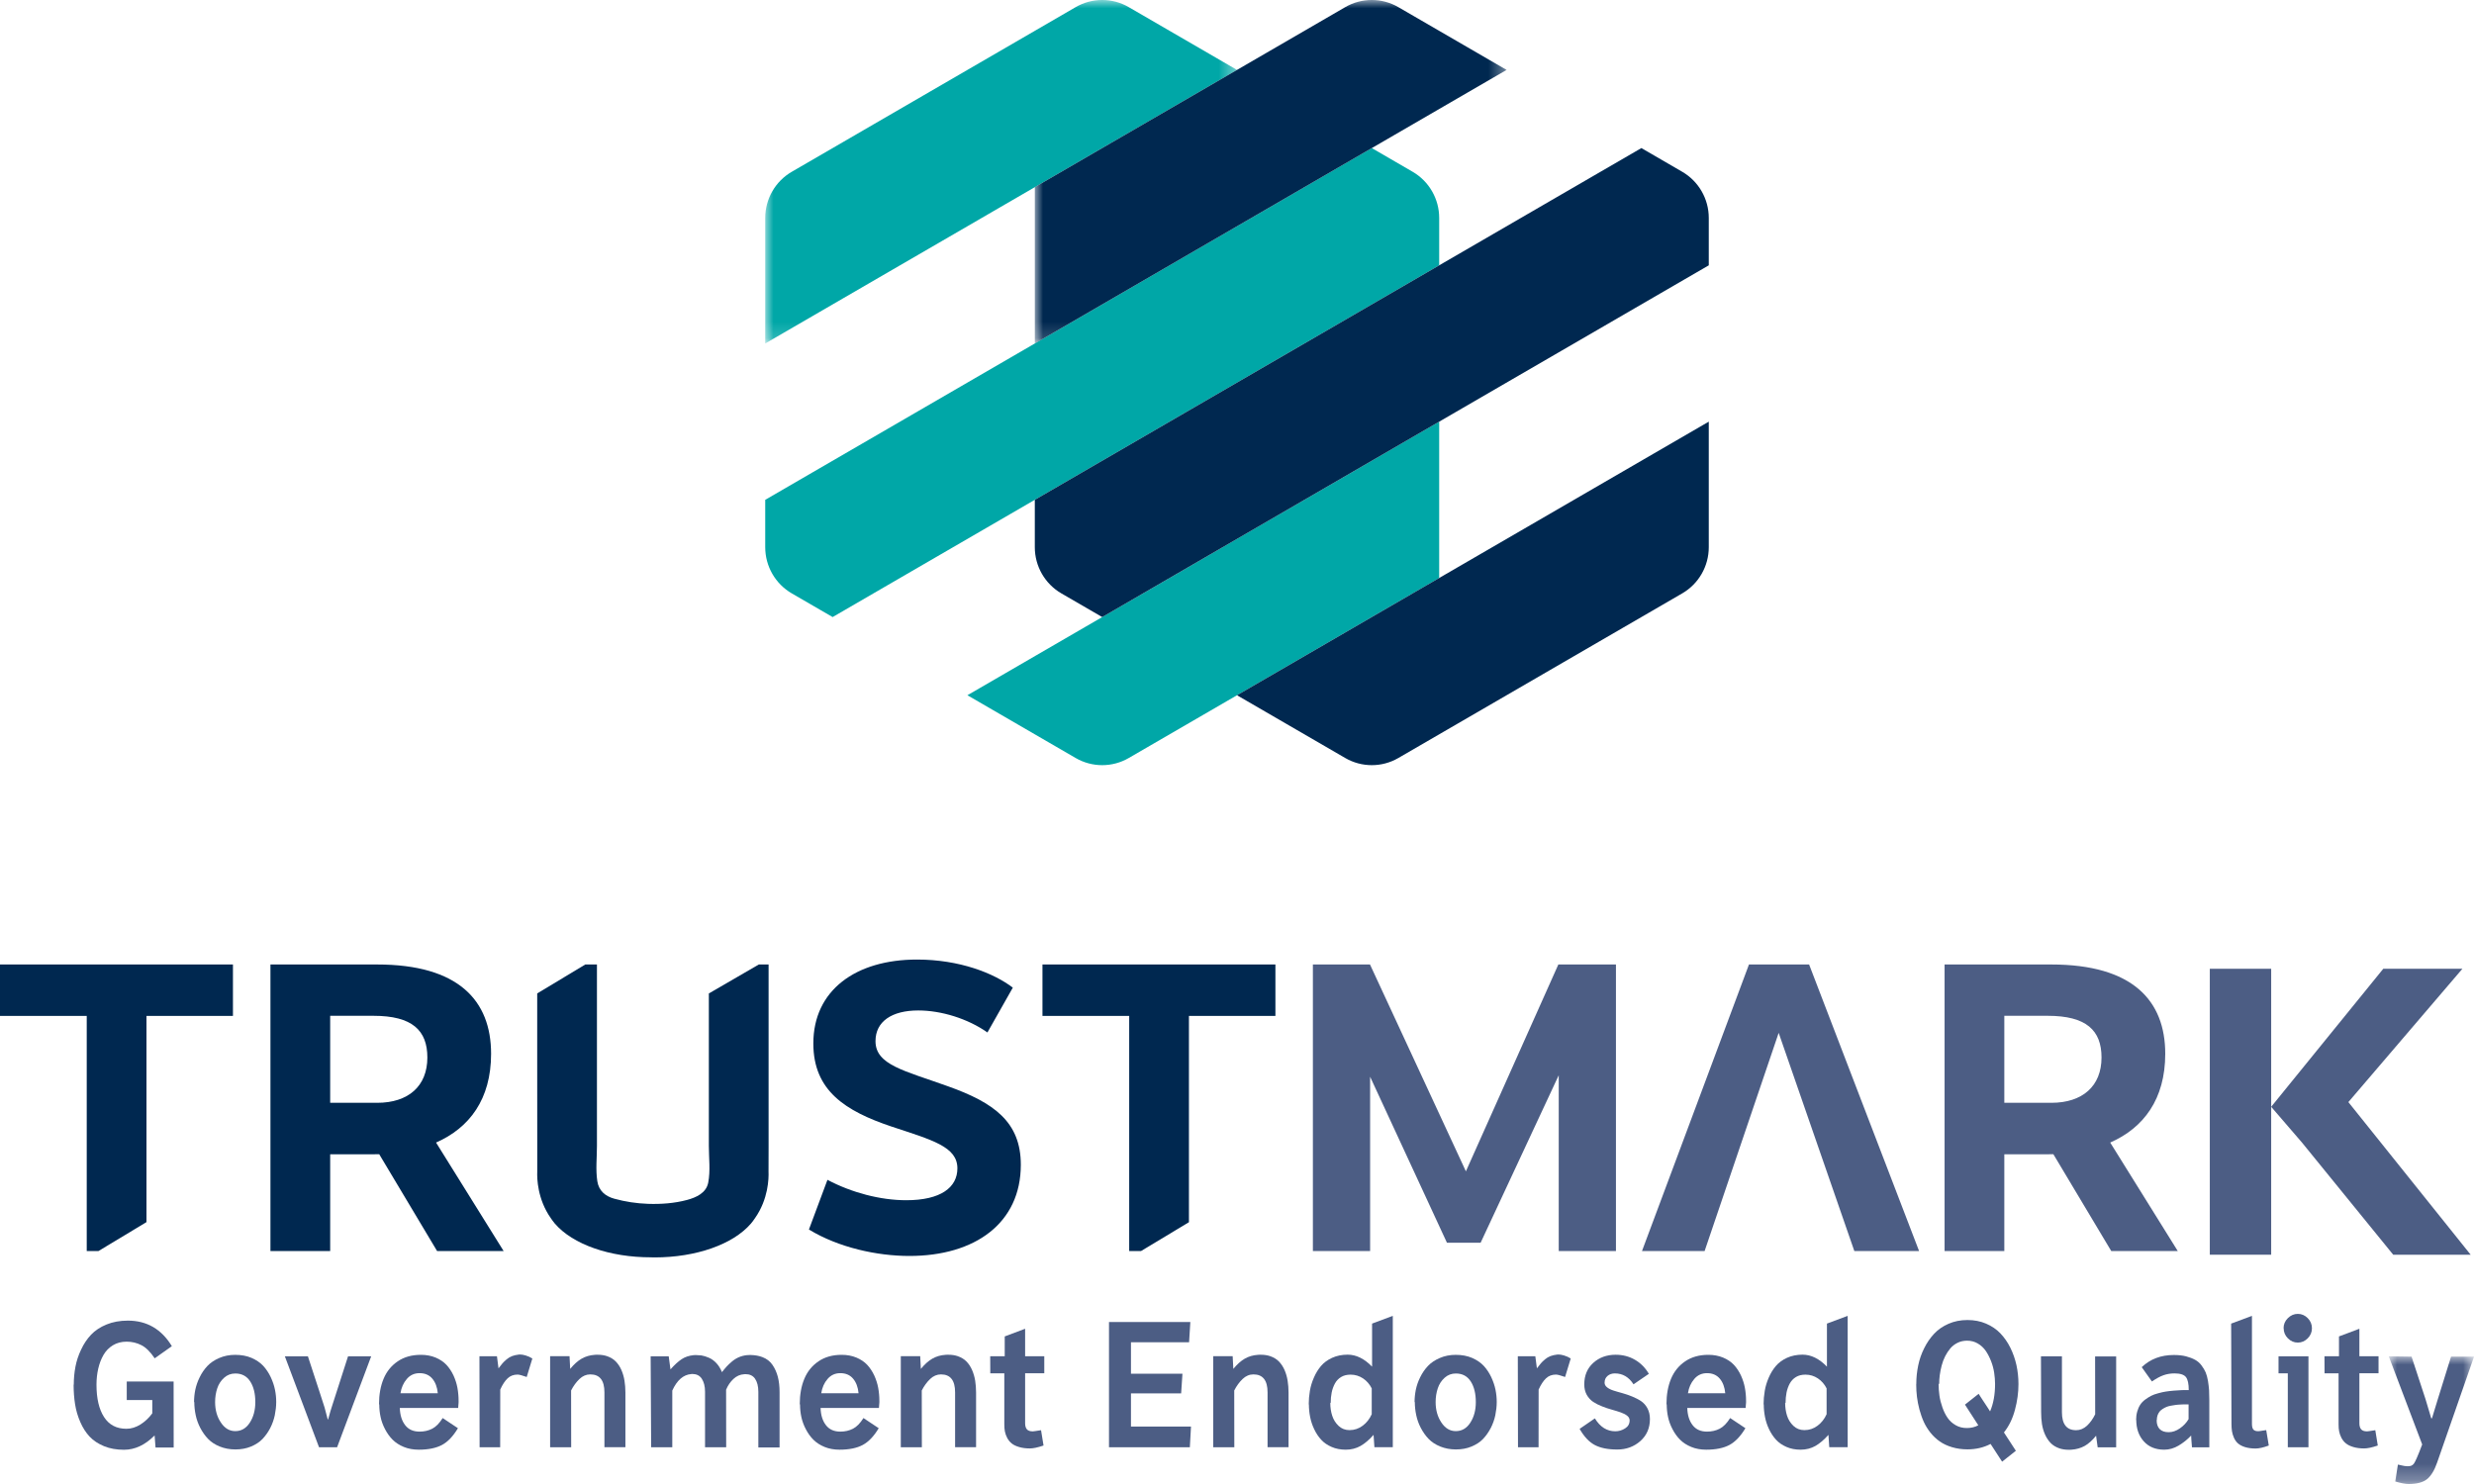 <?xml version="1.0" encoding="UTF-8"?>
<svg xmlns="http://www.w3.org/2000/svg" xmlns:xlink="http://www.w3.org/1999/xlink" width="150px" height="90px" viewBox="0 0 150 90" version="1.1">
  <title>530F1684-E204-4094-906C-B13485F71D80</title>
  <defs>
    <polygon id="path-1" points="0 0 28.604 0 28.604 20.832 0 20.832"></polygon>
    <polygon id="path-3" points="0 0 28.604 0 28.604 20.832 0 20.832"></polygon>
    <polygon id="path-5" points="0 0 5.167 0 5.167 7.743 0 7.743"></polygon>
  </defs>
  <g id="Desktop" stroke="none" stroke-width="1" fill="none" fill-rule="evenodd">
    <g id="D-2-1-AirSourceHeatPump" transform="translate(-1003, -6613)">
      <g id="accreditations" transform="translate(322, 6485)">
        <g id="trustmark" transform="translate(681, 128)">
          <g id="Group-3" transform="translate(46.396, 0)">
            <mask id="mask-2" fill="white">
              <use xlink:href="#path-1"></use>
            </mask>
            <g id="Clip-2"></g>
            <path d="M28.604,4.24 L22.04,0.433 C21.045,-0.145 19.818,-0.145 18.822,0.433 L1.609,10.418 C0.613,10.995 0,12.062 0,13.218 L0,20.832 L28.604,4.24 Z" id="Fill-1" fill="#00A7A7" mask="url(#mask-2)"></path>
          </g>
          <path d="M48.006,35.987 L50.483,37.423 L87.259,16.091 L87.259,13.218 C87.259,12.062 86.645,10.995 85.649,10.417 L83.173,8.98 L46.396,30.313 L46.396,33.186 C46.396,34.342 47.01,35.409 48.006,35.987" id="Fill-4" fill="#00A7A7"></path>
          <path d="M58.655,42.164 L65.218,45.971 C66.214,46.549 67.441,46.549 68.437,45.971 L87.259,35.053 L87.259,25.572 L58.655,42.164 Z" id="Fill-6" fill="#00A7A7"></path>
          <g id="Group-10" transform="translate(62.741, 0)">
            <mask id="mask-4" fill="white">
              <use xlink:href="#path-3"></use>
            </mask>
            <g id="Clip-9"></g>
            <path d="M28.604,4.24 L22.04,0.433 C21.045,-0.145 19.818,-0.145 18.822,0.433 L0,11.351 L0,20.832 L28.604,4.24 Z" id="Fill-8" fill="#002850" mask="url(#mask-4)"></path>
          </g>
          <path d="M64.351,35.987 L66.828,37.423 L103.604,16.091 L103.604,13.218 C103.604,12.062 102.99,10.995 101.994,10.417 L99.518,8.98 L62.741,30.313 L62.741,33.186 C62.741,34.342 63.355,35.409 64.351,35.987" id="Fill-11" fill="#002850"></path>
          <path d="M75,42.164 L81.563,45.971 C82.559,46.549 83.786,46.549 84.782,45.971 L101.994,35.987 C102.99,35.409 103.604,34.342 103.604,33.186 L103.604,25.572 L75,42.164 Z" id="Fill-13" fill="#002850"></path>
          <polygon id="Fill-15" fill="#4C5D84" points="133.982 58.753 133.982 76.094 137.703 76.094 137.703 67.124 137.703 58.753"></polygon>
          <polygon id="Fill-17" fill="#4C5D84" points="142.383 66.839 149.297 58.753 144.499 58.753 137.703 67.124 139.572 69.294 145.101 76.094 149.797 76.094"></polygon>
          <polygon id="Fill-19" fill="#002850" points="0 61.614 5.259 61.614 5.259 75.873 5.967 75.873 8.881 74.117 8.881 61.614 14.124 61.614 14.124 58.493 0 58.493"></polygon>
          <path d="M22.869,66.882 L20.019,66.882 L20.019,61.605 L22.646,61.605 C25,61.605 25.911,62.494 25.911,64.135 C25.911,65.871 24.758,66.882 22.869,66.882 M29.775,63.911 C29.775,60.679 27.799,58.493 22.862,58.493 L16.397,58.493 L16.397,75.873 L20.019,75.873 L20.019,70.004 L22.601,70.004 L22.991,69.998 L26.502,75.873 L30.536,75.873 L26.438,69.292 C28.462,68.405 29.775,66.662 29.775,63.911" id="Fill-21" fill="#002850"></path>
          <path d="M57.461,65.874 C54.843,64.93 53.082,64.592 53.082,63.142 C53.082,61.948 54.073,61.281 55.676,61.281 C57.078,61.281 58.684,61.782 59.869,62.615 L61.408,59.897 C60.255,59.018 58.179,58.194 55.596,58.194 C51.889,58.194 49.313,60.051 49.313,63.282 C49.313,66.149 51.257,67.383 54.06,68.324 C56.521,69.142 58.047,69.539 58.047,70.857 C58.047,72.01 57.046,72.79 54.943,72.79 C53.383,72.79 51.633,72.33 50.169,71.553 L49.046,74.566 C50.849,75.667 53.191,76.17 55.134,76.17 C59.119,76.17 61.893,74.18 61.893,70.638 C61.893,68.049 60.275,66.874 57.461,65.874" id="Fill-23" fill="#002850"></path>
          <polygon id="Fill-25" fill="#002850" points="63.205 61.614 68.464 61.614 68.464 75.873 69.179 75.873 72.086 74.122 72.086 61.614 77.329 61.614 77.329 58.493 63.205 58.493"></polygon>
          <polygon id="Fill-27" fill="#4C5D84" points="88.878 71.038 83.063 58.492 79.601 58.492 79.601 75.872 83.071 75.872 83.071 65.301 87.728 75.366 89.772 75.366 94.507 65.21 94.507 75.872 97.976 75.872 97.976 58.492 94.484 58.492"></polygon>
          <polygon id="Fill-29" fill="#4C5D84" points="106.041 58.493 99.554 75.873 103.351 75.873 107.842 62.639 112.43 75.873 116.356 75.873 109.687 58.493"></polygon>
          <path d="M124.374,66.882 L121.523,66.882 L121.523,61.605 L124.15,61.605 C126.505,61.605 127.416,62.494 127.416,64.135 C127.416,65.871 126.263,66.882 124.374,66.882 M131.28,63.911 C131.28,60.679 129.304,58.493 124.367,58.493 L117.901,58.493 L117.901,75.873 L121.523,75.873 L121.523,70.004 L124.106,70.004 L124.496,69.998 L128.007,75.873 L132.04,75.873 L127.943,69.292 C129.967,68.405 131.28,66.662 131.28,63.911" id="Fill-31" fill="#4C5D84"></path>
          <path d="M42.978,60.25 L42.978,66.248 L42.978,69.498 C42.978,70.226 43.081,71.008 42.939,71.729 C42.815,72.354 42.211,72.623 41.657,72.773 C40.894,72.978 40.07,73.037 39.284,73.009 C38.595,72.985 37.909,72.881 37.244,72.698 C36.702,72.548 36.306,72.219 36.216,71.639 C36.108,70.939 36.193,70.202 36.193,69.498 L36.193,66.248 L36.193,58.493 L35.487,58.493 L32.571,60.249 L32.571,64.147 C32.571,64.147 32.571,69.57 32.574,69.576 L32.574,71.064 C32.556,71.464 32.584,72.722 33.393,73.874 C33.47,73.985 33.546,74.097 33.639,74.205 C34.73,75.471 36.969,76.258 39.483,76.252 C39.517,76.252 39.551,76.258 39.585,76.258 C39.62,76.258 39.653,76.252 39.688,76.258 C42.201,76.258 44.441,75.471 45.531,74.205 C45.624,74.097 45.7,73.985 45.778,73.874 C46.586,72.722 46.614,71.464 46.596,71.064 C46.596,71.064 46.596,69.576 46.6,69.57 L46.6,64.147 L46.6,58.493 L46.008,58.493 L42.978,60.25 Z" id="Fill-33" fill="#002850"></path>
          <path d="M4.573,82.894 C4.637,82.547 4.751,82.2 4.916,81.853 C5.076,81.507 5.277,81.205 5.519,80.949 C5.76,80.693 6.071,80.486 6.454,80.328 C6.839,80.17 7.271,80.091 7.751,80.091 C8.904,80.091 9.793,80.608 10.42,81.641 L9.379,82.378 C9.115,81.985 8.846,81.719 8.575,81.581 C8.297,81.439 7.998,81.368 7.68,81.368 C7.362,81.368 7.084,81.441 6.846,81.586 C6.604,81.734 6.414,81.931 6.273,82.176 C6.132,82.422 6.026,82.698 5.956,83.005 C5.886,83.308 5.85,83.633 5.85,83.979 C5.85,84.814 6.003,85.468 6.308,85.939 C6.613,86.414 7.065,86.651 7.665,86.651 C7.95,86.651 8.232,86.565 8.51,86.394 C8.784,86.222 9.026,85.996 9.233,85.717 L9.233,84.909 L7.685,84.909 L7.685,83.783 L10.526,83.783 L10.53,87.788 L9.43,87.788 L9.374,87.055 C8.798,87.634 8.18,87.924 7.519,87.924 C7.063,87.924 6.66,87.852 6.308,87.707 C5.949,87.559 5.658,87.365 5.433,87.126 C5.209,86.887 5.021,86.594 4.87,86.247 C4.719,85.904 4.613,85.545 4.553,85.171 C4.493,84.798 4.463,84.397 4.463,83.97 L4.473,83.979 C4.473,83.612 4.506,83.251 4.573,82.894" id="Fill-35" fill="#4C5D84"></path>
          <path d="M13.389,86.267 C13.62,86.618 13.911,86.793 14.263,86.793 C14.632,86.793 14.927,86.621 15.148,86.277 C15.369,85.934 15.48,85.52 15.48,85.035 C15.48,84.52 15.378,84.102 15.173,83.783 C14.965,83.459 14.664,83.298 14.268,83.298 C14.007,83.298 13.781,83.384 13.59,83.555 C13.395,83.73 13.256,83.944 13.172,84.197 C13.085,84.46 13.042,84.737 13.042,85.03 C13.042,85.508 13.157,85.921 13.389,86.267 M11.84,84.287 C11.867,84.16 11.902,84.033 11.946,83.906 C11.989,83.78 12.043,83.653 12.107,83.525 C12.231,83.269 12.387,83.042 12.574,82.843 C12.758,82.648 12.998,82.486 13.293,82.358 C13.588,82.23 13.911,82.167 14.263,82.167 C14.635,82.167 14.965,82.229 15.254,82.353 C15.545,82.481 15.781,82.643 15.963,82.838 C16.143,83.037 16.294,83.264 16.415,83.52 C16.536,83.779 16.621,84.032 16.671,84.278 C16.722,84.527 16.747,84.774 16.747,85.02 C16.747,85.158 16.739,85.294 16.724,85.426 C16.709,85.56 16.688,85.693 16.661,85.828 C16.604,86.098 16.512,86.357 16.385,86.606 C16.251,86.862 16.093,87.084 15.912,87.273 C15.731,87.461 15.497,87.614 15.208,87.732 C14.93,87.847 14.619,87.904 14.274,87.904 C13.931,87.904 13.615,87.845 13.323,87.727 C13.038,87.612 12.802,87.458 12.614,87.262 C12.433,87.074 12.276,86.852 12.142,86.596 C12.014,86.35 11.922,86.093 11.865,85.823 C11.808,85.554 11.78,85.288 11.78,85.025 L11.765,85.035 C11.765,84.789 11.79,84.54 11.84,84.287" id="Fill-37" fill="#4C5D84"></path>
          <path d="M19.388,84.457 C19.556,84.974 19.652,85.274 19.679,85.359 L19.87,86.081 L19.895,86.081 C19.952,85.868 19.998,85.703 20.034,85.586 C20.069,85.468 20.091,85.395 20.102,85.368 L21.102,82.257 L22.505,82.257 L20.438,87.772 L19.343,87.772 L17.271,82.257 L18.669,82.257 C18.981,83.207 19.22,83.94 19.388,84.457" id="Fill-39" fill="#4C5D84"></path>
          <path d="M26.212,83.611 C26.024,83.389 25.766,83.278 25.438,83.278 C25.126,83.278 24.87,83.394 24.669,83.626 C24.464,83.861 24.335,84.151 24.281,84.495 L26.543,84.495 C26.51,84.128 26.399,83.833 26.212,83.611 M23.256,83.621 C23.44,83.176 23.727,82.823 24.115,82.56 C24.501,82.298 24.968,82.166 25.518,82.166 C25.847,82.166 26.144,82.222 26.413,82.333 C26.677,82.444 26.895,82.591 27.066,82.772 C27.234,82.951 27.376,83.165 27.494,83.414 C27.608,83.663 27.688,83.915 27.735,84.171 C27.758,84.299 27.776,84.429 27.787,84.561 C27.8,84.692 27.805,84.826 27.805,84.965 L27.805,85.04 C27.805,85.053 27.804,85.071 27.803,85.093 C27.801,85.115 27.799,85.143 27.795,85.176 C27.788,85.244 27.784,85.315 27.78,85.389 L24.241,85.389 C24.255,85.826 24.364,86.175 24.568,86.434 C24.769,86.694 25.059,86.823 25.438,86.823 C25.723,86.823 25.979,86.764 26.207,86.646 C26.431,86.532 26.642,86.316 26.84,86 L27.765,86.616 C27.477,87.101 27.155,87.439 26.8,87.631 C26.441,87.823 25.97,87.919 25.388,87.919 C25.055,87.919 24.754,87.864 24.482,87.752 C24.211,87.641 23.985,87.495 23.804,87.313 C23.626,87.134 23.474,86.922 23.346,86.677 C23.219,86.434 23.128,86.187 23.075,85.934 C23.021,85.688 22.995,85.432 22.995,85.166 L22.98,85.166 C22.98,84.577 23.072,84.062 23.256,83.621" id="Fill-41" fill="#4C5D84"></path>
          <path d="M30.13,82.252 L30.225,82.985 C30.319,82.86 30.399,82.759 30.467,82.681 C30.527,82.611 30.611,82.53 30.718,82.439 C30.818,82.355 30.929,82.289 31.05,82.242 C31.17,82.198 31.304,82.168 31.452,82.151 C31.469,82.148 31.494,82.146 31.527,82.146 C31.621,82.146 31.734,82.164 31.864,82.202 C32.021,82.249 32.159,82.311 32.277,82.389 L31.935,83.51 C31.66,83.412 31.475,83.364 31.382,83.364 C31.14,83.364 30.939,83.439 30.778,83.591 C30.614,83.746 30.465,83.973 30.331,84.272 L30.326,87.773 L29.079,87.773 L29.069,82.252 L30.13,82.252 Z" id="Fill-43" fill="#4C5D84"></path>
          <path d="M34.531,82.247 L34.571,83.02 C34.795,82.744 35.026,82.537 35.264,82.399 C35.499,82.264 35.765,82.186 36.064,82.166 C36.094,82.163 36.124,82.161 36.154,82.161 L36.24,82.161 C36.448,82.161 36.637,82.19 36.808,82.247 C37.026,82.325 37.202,82.432 37.335,82.57 C37.476,82.715 37.59,82.889 37.678,83.09 C37.765,83.293 37.827,83.506 37.863,83.732 C37.88,83.843 37.893,83.958 37.904,84.078 C37.914,84.197 37.919,84.322 37.919,84.449 L37.919,87.767 L36.647,87.767 L36.647,84.444 C36.647,83.717 36.362,83.353 35.792,83.353 C35.547,83.353 35.328,83.446 35.134,83.631 C34.936,83.82 34.767,84.052 34.626,84.328 L34.631,87.772 L33.354,87.772 L33.354,82.247 L34.531,82.247 Z" id="Fill-45" fill="#4C5D84"></path>
          <path d="M40.545,82.257 L40.651,83.05 C40.895,82.774 41.121,82.567 41.33,82.429 C41.534,82.294 41.775,82.214 42.053,82.186 C42.08,82.183 42.107,82.182 42.136,82.182 L42.219,82.182 L42.521,82.201 C42.668,82.225 42.826,82.274 42.994,82.348 C43.154,82.419 43.303,82.528 43.441,82.677 C43.575,82.821 43.685,83.001 43.773,83.217 C43.826,83.149 43.876,83.087 43.923,83.03 C43.97,82.973 44.016,82.921 44.059,82.874 C44.149,82.776 44.256,82.675 44.381,82.57 C44.508,82.463 44.649,82.375 44.803,82.308 C44.954,82.244 45.113,82.203 45.28,82.186 C45.317,82.183 45.355,82.181 45.394,82.179 C45.432,82.177 45.47,82.176 45.507,82.176 C45.782,82.183 46.019,82.225 46.221,82.303 C46.485,82.404 46.69,82.56 46.834,82.773 C46.982,82.988 47.09,83.23 47.161,83.5 C47.231,83.773 47.266,84.081 47.266,84.424 L47.266,87.782 L45.979,87.782 L45.979,84.414 C45.979,84.074 45.911,83.804 45.773,83.606 C45.646,83.427 45.453,83.338 45.195,83.338 C45.162,83.338 45.136,83.34 45.12,83.343 C44.875,83.356 44.657,83.452 44.466,83.631 C44.279,83.806 44.131,84.023 44.024,84.283 L44.029,87.773 L42.747,87.773 L42.747,84.404 C42.747,84.074 42.678,83.806 42.541,83.601 C42.413,83.422 42.231,83.331 41.993,83.328 L41.953,83.328 C41.939,83.328 41.924,83.33 41.907,83.333 C41.428,83.373 41.046,83.707 40.761,84.333 L40.761,87.773 L39.48,87.773 L39.449,82.257 L40.545,82.257 Z" id="Fill-47" fill="#4C5D84"></path>
          <path d="M51.723,83.611 C51.535,83.389 51.277,83.278 50.949,83.278 C50.637,83.278 50.381,83.394 50.18,83.626 C49.975,83.861 49.846,84.151 49.793,84.495 L52.055,84.495 C52.021,84.128 51.91,83.833 51.723,83.611 M48.767,83.621 C48.952,83.176 49.238,82.823 49.626,82.56 C50.012,82.298 50.479,82.166 51.029,82.166 C51.358,82.166 51.656,82.222 51.924,82.333 C52.189,82.444 52.407,82.591 52.578,82.772 C52.745,82.951 52.887,83.165 53.005,83.414 C53.119,83.663 53.199,83.915 53.246,84.171 C53.27,84.299 53.287,84.429 53.299,84.561 C53.311,84.692 53.317,84.826 53.317,84.965 L53.317,85.04 C53.317,85.053 53.316,85.071 53.314,85.093 C53.312,85.115 53.31,85.143 53.306,85.176 C53.3,85.244 53.295,85.315 53.291,85.389 L49.752,85.389 C49.766,85.826 49.875,86.175 50.079,86.434 C50.28,86.694 50.57,86.823 50.949,86.823 C51.234,86.823 51.49,86.764 51.718,86.646 C51.942,86.532 52.154,86.316 52.352,86 L53.277,86.616 C52.988,87.101 52.666,87.439 52.311,87.631 C51.953,87.823 51.482,87.919 50.899,87.919 C50.566,87.919 50.265,87.864 49.993,87.752 C49.722,87.641 49.496,87.495 49.315,87.313 C49.137,87.134 48.985,86.922 48.858,86.677 C48.73,86.434 48.64,86.187 48.586,85.934 C48.533,85.688 48.506,85.432 48.506,85.166 L48.49,85.166 C48.49,84.577 48.583,84.062 48.767,83.621" id="Fill-49" fill="#4C5D84"></path>
          <path d="M55.792,82.247 L55.832,83.02 C56.057,82.744 56.288,82.537 56.526,82.399 C56.76,82.264 57.027,82.186 57.325,82.166 C57.355,82.163 57.385,82.161 57.416,82.161 L57.501,82.161 C57.709,82.161 57.898,82.19 58.069,82.247 C58.287,82.325 58.463,82.432 58.597,82.57 C58.738,82.715 58.852,82.889 58.939,83.09 C59.026,83.293 59.088,83.506 59.125,83.732 C59.141,83.843 59.155,83.958 59.165,84.078 C59.175,84.197 59.18,84.322 59.18,84.449 L59.18,87.767 L57.908,87.767 L57.908,84.444 C57.908,83.717 57.623,83.353 57.054,83.353 C56.809,83.353 56.59,83.446 56.395,83.631 C56.198,83.82 56.028,84.052 55.887,84.328 L55.893,87.772 L54.616,87.772 L54.616,82.247 L55.792,82.247 Z" id="Fill-51" fill="#4C5D84"></path>
          <path d="M60.917,82.252 L60.917,81.05 L62.154,80.585 L62.154,82.252 L63.315,82.252 L63.315,83.282 L62.154,83.282 L62.154,86.318 C62.154,86.476 62.189,86.598 62.259,86.682 C62.329,86.766 62.45,86.808 62.621,86.808 C62.638,86.808 62.687,86.802 62.769,86.79 C62.852,86.778 62.968,86.761 63.119,86.737 L63.27,87.666 C62.924,87.784 62.649,87.843 62.445,87.843 C62.197,87.843 61.978,87.815 61.787,87.757 C61.595,87.7 61.447,87.628 61.339,87.54 C61.228,87.449 61.138,87.338 61.068,87.207 C61.001,87.079 60.954,86.948 60.927,86.813 C60.913,86.746 60.904,86.676 60.899,86.604 C60.894,86.531 60.892,86.453 60.892,86.368 L60.892,83.287 L60.042,83.287 L60.037,82.252 L60.917,82.252 Z" id="Fill-53" fill="#4C5D84"></path>
          <polygon id="Fill-55" fill="#4C5D84" points="72.171 80.176 72.095 81.403 68.571 81.403 68.571 83.313 71.693 83.313 71.613 84.505 68.571 84.505 68.571 86.515 72.211 86.515 72.141 87.772 67.239 87.772 67.239 80.176"></polygon>
          <path d="M74.737,82.247 L74.777,83.02 C75.001,82.744 75.233,82.537 75.47,82.399 C75.705,82.264 75.972,82.186 76.27,82.166 C76.3,82.163 76.33,82.161 76.36,82.161 L76.446,82.161 C76.654,82.161 76.843,82.19 77.014,82.247 C77.232,82.325 77.408,82.432 77.542,82.57 C77.682,82.715 77.796,82.889 77.884,83.09 C77.971,83.293 78.033,83.506 78.069,83.732 C78.086,83.843 78.1,83.958 78.11,84.078 C78.12,84.197 78.125,84.322 78.125,84.449 L78.125,87.767 L76.853,87.767 L76.853,84.444 C76.853,83.717 76.568,83.353 75.999,83.353 C75.754,83.353 75.534,83.446 75.34,83.631 C75.142,83.82 74.973,84.052 74.832,84.328 L74.837,87.772 L73.56,87.772 L73.56,82.247 L74.737,82.247 Z" id="Fill-57" fill="#4C5D84"></path>
          <path d="M80.772,85.858 C80.849,86.097 80.978,86.303 81.159,86.475 C81.339,86.646 81.561,86.732 81.822,86.732 C82.117,86.732 82.383,86.643 82.621,86.464 C82.856,86.289 83.039,86.057 83.169,85.768 L83.169,84.202 C83.042,83.949 82.866,83.747 82.642,83.596 C82.414,83.444 82.162,83.368 81.888,83.368 C81.663,83.368 81.472,83.415 81.315,83.51 C81.153,83.607 81.028,83.739 80.938,83.904 C80.847,84.072 80.781,84.254 80.741,84.449 C80.701,84.648 80.681,84.86 80.681,85.085 L80.656,85.085 C80.656,85.358 80.694,85.616 80.772,85.858 M79.419,84.353 C79.463,84.087 79.543,83.819 79.661,83.55 C79.774,83.284 79.919,83.048 80.093,82.843 C80.264,82.641 80.488,82.476 80.766,82.348 C81.048,82.22 81.363,82.156 81.711,82.156 C82.228,82.156 82.72,82.399 83.19,82.883 L83.19,80.272 L84.446,79.803 L84.446,87.767 L83.331,87.767 L83.28,87.02 C83.019,87.316 82.756,87.54 82.491,87.692 C82.223,87.843 81.924,87.919 81.596,87.919 C81.277,87.919 80.991,87.864 80.736,87.752 C80.478,87.641 80.267,87.495 80.103,87.313 C79.935,87.131 79.794,86.919 79.681,86.677 C79.567,86.441 79.485,86.193 79.434,85.934 C79.384,85.682 79.359,85.427 79.359,85.172 L79.349,85.172 C79.349,84.902 79.373,84.63 79.419,84.353" id="Fill-59" fill="#4C5D84"></path>
          <path d="M87.389,86.267 C87.621,86.618 87.912,86.793 88.264,86.793 C88.633,86.793 88.928,86.621 89.149,86.277 C89.37,85.934 89.48,85.52 89.48,85.035 C89.48,84.52 89.378,84.102 89.174,83.783 C88.966,83.459 88.665,83.298 88.269,83.298 C88.008,83.298 87.781,83.384 87.59,83.555 C87.396,83.73 87.257,83.944 87.173,84.197 C87.086,84.46 87.043,84.737 87.043,85.03 C87.043,85.508 87.158,85.921 87.389,86.267 M85.841,84.287 C85.868,84.16 85.903,84.033 85.946,83.906 C85.99,83.78 86.044,83.653 86.107,83.525 C86.232,83.269 86.387,83.042 86.575,82.843 C86.759,82.648 86.999,82.486 87.294,82.358 C87.589,82.23 87.912,82.167 88.264,82.167 C88.636,82.167 88.966,82.229 89.254,82.353 C89.546,82.481 89.782,82.643 89.963,82.838 C90.144,83.037 90.295,83.264 90.416,83.52 C90.536,83.779 90.622,84.032 90.672,84.278 C90.722,84.527 90.748,84.774 90.748,85.02 C90.748,85.158 90.74,85.294 90.725,85.426 C90.71,85.56 90.689,85.693 90.662,85.828 C90.605,86.098 90.513,86.357 90.385,86.606 C90.251,86.862 90.094,87.084 89.913,87.273 C89.732,87.461 89.497,87.614 89.209,87.732 C88.931,87.847 88.619,87.904 88.274,87.904 C87.932,87.904 87.616,87.845 87.324,87.727 C87.039,87.612 86.803,87.458 86.615,87.262 C86.434,87.074 86.277,86.852 86.143,86.596 C86.015,86.35 85.923,86.093 85.866,85.823 C85.809,85.554 85.781,85.288 85.781,85.025 L85.766,85.035 C85.766,84.789 85.791,84.54 85.841,84.287" id="Fill-61" fill="#4C5D84"></path>
          <path d="M93.087,82.252 L93.183,82.985 C93.277,82.86 93.357,82.759 93.424,82.681 C93.484,82.611 93.568,82.53 93.675,82.439 C93.776,82.355 93.886,82.289 94.007,82.242 C94.128,82.198 94.262,82.168 94.409,82.151 C94.426,82.148 94.451,82.146 94.485,82.146 C94.579,82.146 94.691,82.164 94.822,82.202 C94.979,82.249 95.116,82.311 95.234,82.389 L94.892,83.51 C94.617,83.412 94.433,83.364 94.339,83.364 C94.098,83.364 93.897,83.439 93.736,83.591 C93.572,83.746 93.423,83.973 93.288,84.272 L93.284,87.773 L92.037,87.773 L92.026,82.252 L93.087,82.252 Z" id="Fill-63" fill="#4C5D84"></path>
          <path d="M97.935,86.803 C98.149,86.803 98.349,86.744 98.533,86.626 C98.714,86.512 98.805,86.35 98.805,86.141 C98.805,86.034 98.754,85.939 98.654,85.858 C98.557,85.781 98.426,85.714 98.262,85.656 C98.107,85.602 97.928,85.547 97.724,85.49 C97.526,85.436 97.33,85.37 97.136,85.292 C96.935,85.215 96.755,85.124 96.598,85.02 C96.437,84.912 96.306,84.769 96.205,84.591 C96.105,84.409 96.055,84.198 96.055,83.959 C96.055,83.421 96.236,82.986 96.598,82.656 C96.963,82.326 97.416,82.161 97.955,82.161 C98.387,82.161 98.778,82.262 99.126,82.465 C99.475,82.666 99.756,82.951 99.971,83.318 L99.041,83.955 C98.759,83.513 98.382,83.293 97.91,83.293 C97.735,83.293 97.588,83.343 97.467,83.444 C97.347,83.545 97.287,83.683 97.287,83.859 C97.287,83.963 97.336,84.055 97.437,84.136 C97.538,84.217 97.669,84.282 97.829,84.333 C97.91,84.36 97.995,84.386 98.086,84.411 C98.176,84.437 98.27,84.463 98.367,84.49 C98.465,84.517 98.563,84.547 98.661,84.581 C98.76,84.614 98.858,84.651 98.956,84.692 C99.053,84.732 99.146,84.775 99.237,84.821 C99.327,84.866 99.413,84.916 99.493,84.969 C99.654,85.077 99.785,85.223 99.885,85.409 C99.986,85.597 100.036,85.815 100.036,86.06 C100.036,86.606 99.843,87.05 99.458,87.394 C99.069,87.737 98.602,87.909 98.055,87.909 C97.493,87.909 97.038,87.818 96.693,87.636 C96.348,87.454 96.042,87.128 95.773,86.656 L96.698,86.02 C97.017,86.542 97.429,86.803 97.935,86.803" id="Fill-65" fill="#4C5D84"></path>
          <path d="M104.271,83.611 C104.083,83.389 103.825,83.278 103.497,83.278 C103.185,83.278 102.929,83.394 102.728,83.626 C102.524,83.861 102.394,84.151 102.341,84.495 L104.603,84.495 C104.569,84.128 104.459,83.833 104.271,83.611 M101.315,83.621 C101.5,83.176 101.786,82.823 102.174,82.56 C102.56,82.298 103.028,82.166 103.577,82.166 C103.906,82.166 104.204,82.222 104.472,82.333 C104.737,82.444 104.955,82.591 105.126,82.772 C105.293,82.951 105.435,83.165 105.553,83.414 C105.667,83.663 105.747,83.915 105.794,84.171 C105.818,84.299 105.835,84.429 105.847,84.561 C105.859,84.692 105.865,84.826 105.865,84.965 L105.865,85.04 C105.865,85.053 105.864,85.071 105.862,85.093 C105.86,85.115 105.858,85.143 105.854,85.176 C105.848,85.244 105.843,85.315 105.839,85.389 L102.3,85.389 C102.314,85.826 102.423,86.175 102.627,86.434 C102.828,86.694 103.118,86.823 103.497,86.823 C103.782,86.823 104.038,86.764 104.266,86.646 C104.49,86.532 104.702,86.316 104.9,86 L105.825,86.616 C105.536,87.101 105.214,87.439 104.859,87.631 C104.501,87.823 104.03,87.919 103.447,87.919 C103.115,87.919 102.813,87.864 102.542,87.752 C102.27,87.641 102.044,87.495 101.863,87.313 C101.685,87.134 101.533,86.922 101.406,86.677 C101.278,86.434 101.188,86.187 101.134,85.934 C101.081,85.688 101.054,85.432 101.054,85.166 L101.039,85.166 C101.039,84.577 101.131,84.062 101.315,83.621" id="Fill-67" fill="#4C5D84"></path>
          <path d="M108.35,85.858 C108.427,86.097 108.556,86.303 108.737,86.475 C108.918,86.646 109.14,86.732 109.401,86.732 C109.696,86.732 109.962,86.643 110.2,86.464 C110.435,86.289 110.618,86.057 110.748,85.768 L110.748,84.202 C110.621,83.949 110.445,83.747 110.22,83.596 C109.992,83.444 109.741,83.368 109.466,83.368 C109.242,83.368 109.051,83.415 108.893,83.51 C108.732,83.607 108.607,83.739 108.516,83.904 C108.425,84.072 108.36,84.254 108.32,84.449 C108.28,84.648 108.26,84.86 108.26,85.085 L108.235,85.085 C108.235,85.358 108.273,85.616 108.35,85.858 M106.998,84.353 C107.041,84.087 107.122,83.819 107.239,83.55 C107.353,83.284 107.497,83.048 107.672,82.843 C107.843,82.641 108.067,82.476 108.345,82.348 C108.627,82.22 108.942,82.156 109.29,82.156 C109.807,82.156 110.299,82.399 110.768,82.883 L110.768,80.272 L112.025,79.803 L112.025,87.767 L110.909,87.767 L110.859,87.02 C110.597,87.316 110.334,87.54 110.069,87.692 C109.801,87.843 109.503,87.919 109.175,87.919 C108.856,87.919 108.57,87.864 108.315,87.752 C108.057,87.641 107.846,87.495 107.681,87.313 C107.514,87.131 107.373,86.919 107.259,86.677 C107.145,86.441 107.064,86.193 107.013,85.934 C106.963,85.682 106.938,85.427 106.938,85.172 L106.927,85.172 C106.927,84.902 106.951,84.63 106.998,84.353" id="Fill-69" fill="#4C5D84"></path>
          <path d="M117.551,84.28 C117.559,84.4 117.572,84.518 117.589,84.636 C117.622,84.872 117.683,85.111 117.769,85.353 C117.853,85.596 117.959,85.808 118.086,85.99 C118.21,86.172 118.373,86.32 118.574,86.434 C118.772,86.549 118.998,86.606 119.252,86.606 C119.507,86.606 119.739,86.55 119.946,86.439 L119.137,85.186 L119.966,84.53 C119.99,84.571 120.035,84.641 120.102,84.742 C120.136,84.793 120.173,84.85 120.215,84.916 C120.257,84.982 120.306,85.057 120.364,85.141 C120.42,85.225 120.473,85.305 120.522,85.381 C120.571,85.457 120.617,85.528 120.66,85.596 C120.861,85.128 120.962,84.572 120.962,83.929 C120.962,83.818 120.957,83.706 120.947,83.593 C120.937,83.48 120.923,83.365 120.907,83.247 C120.87,83.008 120.808,82.776 120.72,82.55 C120.626,82.311 120.519,82.104 120.399,81.929 C120.272,81.744 120.111,81.594 119.916,81.48 C119.722,81.365 119.506,81.308 119.267,81.308 C119.057,81.308 118.866,81.35 118.694,81.434 C118.52,81.518 118.373,81.631 118.252,81.772 C118.135,81.911 118.029,82.071 117.936,82.252 C117.845,82.431 117.775,82.62 117.724,82.818 C117.698,82.919 117.675,83.018 117.656,83.113 C117.638,83.209 117.622,83.305 117.609,83.399 C117.595,83.493 117.586,83.584 117.581,83.672 C117.576,83.759 117.574,83.846 117.574,83.934 L117.538,83.919 C117.538,84.04 117.543,84.161 117.551,84.28 M116.301,82.813 C116.376,82.449 116.496,82.101 116.664,81.767 C116.828,81.434 117.029,81.141 117.267,80.888 C117.502,80.636 117.793,80.434 118.142,80.282 C118.487,80.131 118.869,80.055 119.288,80.055 C119.7,80.055 120.076,80.128 120.414,80.273 C120.759,80.421 121.049,80.617 121.283,80.863 C121.521,81.113 121.723,81.402 121.887,81.732 C122.054,82.072 122.178,82.426 122.259,82.793 C122.339,83.166 122.38,83.55 122.38,83.944 C122.38,84.456 122.309,84.975 122.168,85.5 C122.028,86.032 121.805,86.49 121.5,86.873 L122.223,87.985 L121.389,88.646 L120.69,87.57 C120.272,87.789 119.804,87.899 119.288,87.899 C118.956,87.899 118.645,87.855 118.353,87.768 C118.068,87.683 117.82,87.567 117.609,87.419 C117.401,87.274 117.213,87.097 117.046,86.889 C116.882,86.683 116.746,86.463 116.638,86.227 C116.585,86.109 116.537,85.989 116.495,85.866 C116.453,85.743 116.414,85.616 116.377,85.485 C116.307,85.222 116.257,84.966 116.226,84.717 C116.196,84.471 116.181,84.219 116.181,83.959 L116.186,83.924 C116.186,83.553 116.225,83.183 116.301,82.813" id="Fill-71" fill="#4C5D84"></path>
          <path d="M125.016,82.257 L125.016,85.646 C125.016,86.374 125.303,86.737 125.876,86.737 C126.117,86.737 126.337,86.646 126.535,86.465 C126.729,86.283 126.895,86.052 127.032,85.772 L127.027,82.262 L128.304,82.262 L128.304,87.778 L127.183,87.778 L127.087,87.071 C126.86,87.353 126.628,87.56 126.394,87.692 C126.156,87.823 125.889,87.899 125.594,87.919 C125.564,87.922 125.534,87.924 125.504,87.924 L125.419,87.924 C125.217,87.924 125.031,87.895 124.86,87.838 C124.642,87.761 124.467,87.653 124.333,87.515 C124.195,87.37 124.081,87.199 123.991,87 C123.904,86.804 123.842,86.593 123.805,86.363 C123.788,86.252 123.776,86.136 123.767,86.015 C123.759,85.894 123.755,85.769 123.755,85.641 L123.744,82.257 L125.016,82.257 Z" id="Fill-73" fill="#4C5D84"></path>
          <path d="M130.945,86.671 C131.069,86.796 131.25,86.858 131.488,86.858 C131.716,86.858 131.943,86.781 132.167,86.626 C132.391,86.471 132.567,86.284 132.695,86.065 L132.695,85.172 L132.448,85.172 C132.418,85.172 132.381,85.172 132.335,85.174 C132.29,85.176 132.239,85.178 132.182,85.181 C132.125,85.185 132.072,85.188 132.023,85.192 C131.975,85.195 131.932,85.2 131.895,85.207 C131.825,85.217 131.733,85.232 131.619,85.252 C131.509,85.272 131.418,85.298 131.348,85.328 C131.277,85.358 131.202,85.399 131.121,85.449 C131.037,85.503 130.974,85.559 130.93,85.616 C130.88,85.684 130.842,85.756 130.814,85.833 C130.784,85.921 130.769,86.017 130.769,86.121 L130.759,86.126 C130.759,86.365 130.822,86.547 130.945,86.671 M129.583,85.601 C129.627,85.446 129.687,85.309 129.764,85.192 C129.841,85.074 129.942,84.969 130.066,84.879 C130.19,84.787 130.31,84.712 130.427,84.651 C130.485,84.621 130.549,84.593 130.621,84.568 C130.693,84.543 130.773,84.518 130.86,84.495 C130.947,84.471 131.027,84.451 131.101,84.434 C131.175,84.418 131.245,84.404 131.312,84.394 C131.379,84.384 131.452,84.373 131.531,84.364 C131.61,84.353 131.698,84.345 131.795,84.338 C131.983,84.324 132.137,84.315 132.257,84.308 C132.314,84.305 132.381,84.303 132.456,84.303 L132.705,84.303 C132.705,83.922 132.648,83.66 132.534,83.515 C132.417,83.367 132.185,83.293 131.84,83.293 C131.602,83.293 131.379,83.33 131.172,83.404 C130.964,83.478 130.731,83.604 130.473,83.783 L129.854,82.914 C130.371,82.422 131.019,82.176 131.8,82.176 C132.082,82.176 132.328,82.203 132.539,82.257 C132.757,82.315 132.941,82.385 133.092,82.469 C133.249,82.557 133.379,82.67 133.479,82.808 C133.59,82.956 133.673,83.098 133.731,83.232 C133.787,83.367 133.834,83.538 133.871,83.747 C133.888,83.848 133.901,83.946 133.911,84.04 C133.921,84.134 133.93,84.225 133.937,84.313 C133.946,84.491 133.952,84.698 133.952,84.934 L133.952,87.778 L132.901,87.778 C132.884,87.576 132.872,87.416 132.863,87.298 C132.855,87.18 132.851,87.101 132.851,87.061 C132.629,87.296 132.375,87.5 132.087,87.672 C131.808,87.836 131.52,87.919 131.222,87.919 C130.692,87.919 130.277,87.749 129.975,87.409 C129.674,87.072 129.522,86.638 129.522,86.106 L129.513,86.126 C129.513,85.938 129.536,85.763 129.583,85.601" id="Fill-75" fill="#4C5D84"></path>
          <path d="M136.537,79.803 L136.537,86.354 C136.537,86.522 136.568,86.638 136.628,86.702 C136.688,86.766 136.782,86.798 136.909,86.798 C136.926,86.798 136.944,86.797 136.964,86.795 C136.985,86.793 137.005,86.791 137.025,86.788 C137.045,86.784 137.069,86.781 137.095,86.778 C137.122,86.774 137.154,86.769 137.191,86.762 L137.402,86.732 L137.558,87.667 C137.229,87.788 136.963,87.848 136.758,87.848 C136.521,87.848 136.308,87.82 136.12,87.763 C135.946,87.709 135.803,87.635 135.693,87.541 C135.592,87.453 135.51,87.338 135.446,87.197 C135.386,87.059 135.346,86.926 135.326,86.798 C135.306,86.667 135.296,86.52 135.296,86.358 L135.276,80.273 L136.537,79.803 Z" id="Fill-77" fill="#4C5D84"></path>
          <path d="M138.716,79.939 C138.89,79.768 139.091,79.682 139.319,79.682 C139.547,79.682 139.746,79.768 139.918,79.939 C140.088,80.111 140.174,80.316 140.174,80.556 C140.174,80.791 140.088,80.994 139.918,81.166 C139.746,81.338 139.547,81.424 139.319,81.424 C139.088,81.424 138.887,81.338 138.716,81.166 C138.545,80.994 138.46,80.789 138.46,80.55 L138.454,80.556 C138.454,80.316 138.542,80.111 138.716,79.939 L138.716,79.939 Z M139.963,82.257 L139.963,87.773 L138.711,87.773 L138.711,83.287 L138.148,83.287 L138.148,82.257 L139.963,82.257 Z" id="Fill-79" fill="#4C5D84"></path>
          <path d="M141.814,82.252 L141.814,81.05 L143.051,80.585 L143.051,82.252 L144.212,82.252 L144.212,83.282 L143.051,83.282 L143.051,86.318 C143.051,86.476 143.086,86.598 143.156,86.682 C143.227,86.766 143.347,86.808 143.518,86.808 C143.535,86.808 143.585,86.802 143.667,86.79 C143.749,86.778 143.865,86.761 144.016,86.737 L144.167,87.666 C143.821,87.784 143.547,87.843 143.342,87.843 C143.094,87.843 142.875,87.815 142.684,87.757 C142.493,87.7 142.344,87.628 142.236,87.54 C142.125,87.449 142.035,87.338 141.965,87.207 C141.898,87.079 141.851,86.948 141.824,86.813 C141.811,86.746 141.802,86.676 141.796,86.604 C141.791,86.531 141.789,86.453 141.789,86.368 L141.789,83.287 L140.939,83.287 L140.934,82.252 L141.814,82.252 Z" id="Fill-81" fill="#4C5D84"></path>
          <g id="Group-85" transform="translate(144.833, 82.257)">
            <mask id="mask-6" fill="white">
              <use xlink:href="#path-5"></use>
            </mask>
            <g id="Clip-84"></g>
            <path d="M2.227,2.596 L2.574,3.758 L2.619,3.758 C2.793,3.168 2.909,2.79 2.966,2.621 L3.775,0.02 L5.168,0.02 L2.936,6.43 C2.771,6.911 2.565,7.251 2.317,7.45 C2.072,7.645 1.702,7.743 1.206,7.743 C1.009,7.743 0.737,7.692 0.392,7.591 L0.553,6.566 C0.573,6.569 0.598,6.574 0.628,6.581 C0.658,6.588 0.693,6.596 0.734,6.606 C0.811,6.627 0.884,6.642 0.955,6.652 C1.019,6.662 1.079,6.667 1.136,6.667 C1.226,6.667 1.3,6.657 1.357,6.637 C1.414,6.616 1.468,6.576 1.518,6.516 C1.609,6.394 1.778,6.004 2.026,5.344 L0,0 L1.382,0.02 C1.898,1.603 2.18,2.461 2.227,2.596" id="Fill-83" fill="#4C5D84" mask="url(#mask-6)"></path>
          </g>
        </g>
      </g>
    </g>
  </g>
</svg>
